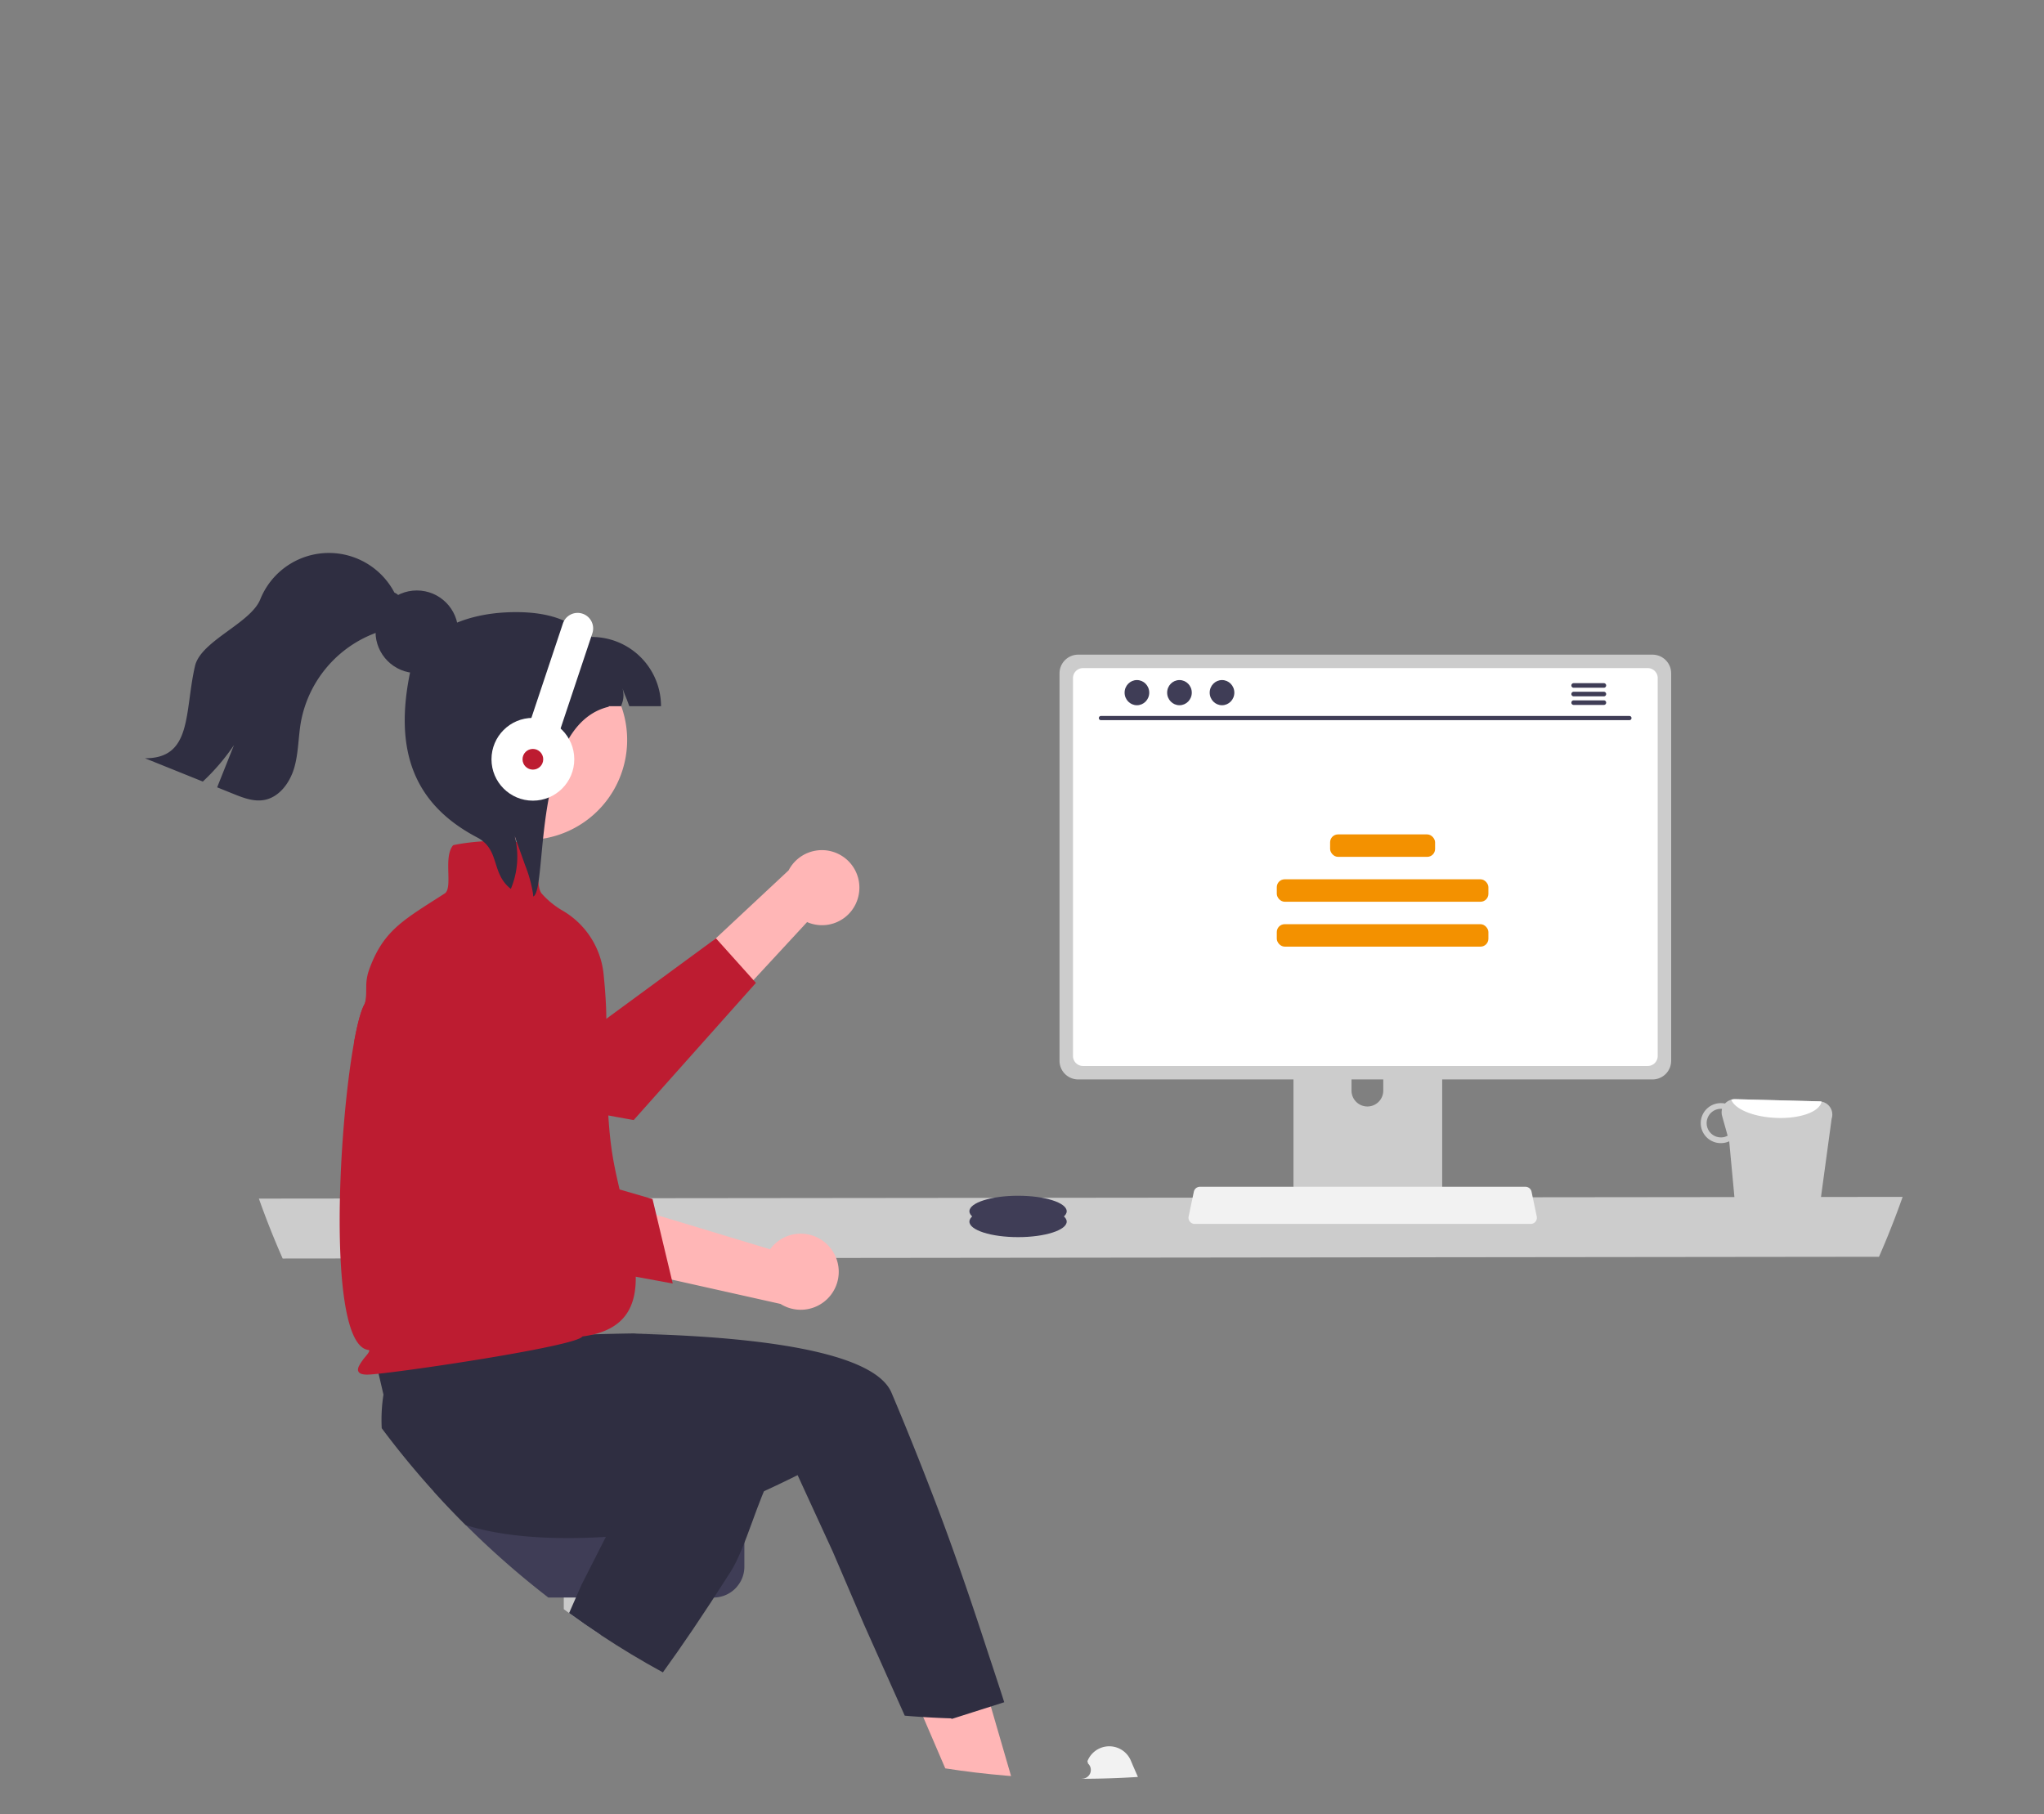 <?xml version="1.0" encoding="UTF-8"?> <svg xmlns="http://www.w3.org/2000/svg" xmlns:xlink="http://www.w3.org/1999/xlink" width="846" height="751" viewBox="0 0 846 751"><rect x="0" y="0" width="846" height="751" fill="#808080" stroke="none"/><defs><clipPath id="clip-Screenreader"><rect width="846" height="751"></rect></clipPath></defs><g id="Screenreader" clip-path="url(#clip-Screenreader)"><g id="Gruppe_29" data-name="Gruppe 29" transform="translate(60 15)"><path id="Pfad_486" data-name="Pfad 486" d="M283.4,570.493c.009.026.017.043.026.069.06.18.12.343.189.523v.009Q288,583.4,293.244,595.3l660.717-.72q5.32-12.144,9.766-24.733a.16.16,0,0,0,.017-.06Z" transform="translate(-236.255 -89.332)" fill="#ccc"></path><path id="Pfad_487" data-name="Pfad 487" d="M531.5,445.489a15.436,15.436,0,0,1-21.194,10.539l-37.24,40.279-6.82-27.678,36.409-34.007A15.52,15.52,0,0,1,531.5,445.489Z" transform="translate(-236.255 -89.332)" fill="#ffb6b6"></path><path id="Pfad_488" data-name="Pfad 488" d="M489.132,481.192l-50.6,56.79-.411-.077c-.171-.026-4.009-.711-10.092-1.825-22-4.026-73.316-13.63-86.046-18.076a45.5,45.5,0,0,1-19.139-12.516c1.319-7.188,2.733-12.568,4.129-15.189,1.019-1.91.831-4.4.874-7.248a22.915,22.915,0,0,1,11.283-3.992,163.873,163.873,0,0,1,74.181,11.9l13.347,5.517.548-.4,45.079-33.086.308-.223,15.506,17.28Z" transform="translate(-236.255 -89.332)" fill="#bd1c31"></path><path id="Pfad_489" data-name="Pfad 489" d="M594.729,809.538c-.677-.051-1.345-.111-2.022-.171q-12.735-1.066-25.213-3.016l-9.132-21.263-4.378-10.195,16.526-7.1,10.743-4.609,5.106,17.545,2.116,7.29,5,17.2Z" transform="translate(-236.255 -89.332)" fill="#ffb6b6"></path><path id="Pfad_490" data-name="Pfad 490" d="M409.6,710.592v29.864q7.517,5.551,15.335,10.709V710.592Z" transform="translate(-236.255 -89.332)" fill="#cacaca"></path><path id="Pfad_491" data-name="Pfad 491" d="M355.73,691.677q6.464,7.171,13.313,13.973a360.811,360.811,0,0,0,34.165,29.984h68.364a12.748,12.748,0,0,0,9.588-4.345l.007-.024a12.617,12.617,0,0,0,2.879-5.654l.008-.017a13.111,13.111,0,0,0,.291-2.741V704.458a12.79,12.79,0,0,0-12.773-12.782Z" transform="translate(-236.255 -89.332)" fill="#3f3d56"></path><path id="Pfad_492" data-name="Pfad 492" d="M327.562,619.886l7.41,31.749a66.739,66.739,0,0,0-.72,13.913q5.269,7.068,10.871,13.853,5.166,6.258,10.606,12.276,6.464,7.171,13.313,13.973c11.891,3.735,25.906,5.26,40.556,5.363,5.055.043,10.186-.094,15.335-.368,20.878-1.1,9.441-4.446,26.737-7.924,4.575-.908,8.875-1.833,12.833-2.733,7.5-1.688,13.767-3.264,18.308-4.463,5.114-1.336,23.574-10.557,23.574-10.557l14.564,31.7,12.85,29.984,16.922,37.878q3.264.3,6.537.5,3.47.244,6.948.394c1.833.094,3.658.163,5.5.214l.625.2.514-.163,8.259-2.63,2.784-.882,10.015-3.187s-2.236-7.042-6.151-18.787c-1.439-4.309-11.634-36.17-22.3-63.987-3.161-8.259-6.434-16.637-9.8-24.973-2.759-6.845-5.568-13.664-8.413-20.389-4.943-11.66-28.828-17.948-56.953-21.246-1.431-.163-2.87-.326-4.318-.48-14.332-1.508-29.539-2.287-43.76-2.647-7.119-.18,18.565-.248,12.174-.257q-3.1,0-6.023.017h-.009c-5.269.026-10.118.1-14.384.188-.831.017-1.636.043-2.424.06h-.009c-.531.009-1.054.026-1.568.034-9.329.24-15.052.531-15.052.531L410.7,609.623l-.454-3.512-.428-3.341v-.009l-.051-.42-.351-.009-6.168-.12L351.4,601.2l-22.083-.936Z" transform="translate(-236.255 -89.332)" fill="#2f2e41"></path><path id="Pfad_493" data-name="Pfad 493" d="M496.106,684.109c-6.245,10.674-11.111,30.909-17.511,40.933-12.276,19.241-19.473,29.736-27.98,41.575q-13.185-7.183-25.675-15.455-6.669-4.395-13.133-9.107l5.1-11.625,2.9-5.7,13-25.607,14.581-28.708,5.072,2.365Z" transform="translate(-236.255 -89.332)" fill="#2f2e41"></path><path id="Pfad_494" data-name="Pfad 494" d="M934.361,537.425a5.452,5.452,0,0,0-4.175-7.08,5.012,5.012,0,0,0-.861-.107l-34.911-.9a5.609,5.609,0,0,0-4.176,1.8,7.011,7.011,0,0,0-1.487-.155,8.277,8.277,0,1,0-.416,16.548,8.391,8.391,0,0,0,3.631-.746l3.212,34.343a5.422,5.422,0,0,0,5.124,3.99l22.7.584a5.5,5.5,0,0,0,5.3-3.71Zm-45.953,7.738a5.92,5.92,0,0,1,.277-11.837c.111,0,.209.053.32.053a5.575,5.575,0,0,0,.017,2.891l2.285,8.184a5.574,5.574,0,0,1-2.9.709Z" transform="translate(-236.255 -89.332)" fill="#ccc"></path><path id="Pfad_495" data-name="Pfad 495" d="M930.186,530.345c-.744,4.253-9.106,7.242-19.161,6.723-9.246-.426-16.806-3.673-18.191-7.521a5.164,5.164,0,0,1,1.58-.211l34.911.9a5.022,5.022,0,0,1,.861.107Z" transform="translate(-236.255 -89.332)" fill="#fff"></path><path id="Pfad_496" data-name="Pfad 496" d="M711.619,485.406v87.863h61.553V485.406a2.954,2.954,0,0,0-2.082-2.827,2.719,2.719,0,0,0-.882-.137H714.592a2.967,2.967,0,0,0-2.973,2.964Zm24.022,30.19a6.571,6.571,0,1,1,13.142,0v10.195a6.571,6.571,0,1,1-13.142,0Z" transform="translate(-236.255 -89.332)" fill="#ccc"></path><path id="Pfad_497" data-name="Pfad 497" d="M711.431,570.459v8.473a1.667,1.667,0,0,0,1.653,1.662h58.624a1.662,1.662,0,0,0,1.653-1.662v-8.473Z" transform="translate(-236.255 -89.332)" fill="#3f3d56"></path><path id="Pfad_498" data-name="Pfad 498" d="M614.787,353.03V513.454a7.716,7.716,0,0,0,7.71,7.71H860.23a7.716,7.716,0,0,0,7.71-7.71V353.03a7.72,7.72,0,0,0-7.71-7.7H622.5a7.72,7.72,0,0,0-7.71,7.7Z" transform="translate(-236.255 -89.332)" fill="#ccc"></path><path id="Pfad_499" data-name="Pfad 499" d="M620.364,355.026V511.475a4.128,4.128,0,0,0,4.121,4.121H858.251a4.128,4.128,0,0,0,4.121-4.121V355.026a4.13,4.13,0,0,0-4.12-4.129H624.484A4.13,4.13,0,0,0,620.364,355.026Z" transform="translate(-236.255 -89.332)" fill="#fff"></path><path id="Pfad_500" data-name="Pfad 500" d="M668.747,580.02a2.526,2.526,0,0,0,1.988.951H809.81a2.559,2.559,0,0,0,2.5-3.084l-2.159-10.255a2.564,2.564,0,0,0-1.593-1.859,2.479,2.479,0,0,0-.908-.171H672.885a2.479,2.479,0,0,0-.908.171,2.563,2.563,0,0,0-1.593,1.859l-2.159,10.255A2.557,2.557,0,0,0,668.747,580.02Z" transform="translate(-236.255 -89.332)" fill="#f2f2f2"></path><path id="Pfad_501" data-name="Pfad 501" d="M850.664,372.448H631.93a.87.87,0,1,1,0-1.74H850.664a.87.87,0,1,1,0,1.74Z" transform="translate(-236.255 -89.332)" fill="#3f3d56"></path><ellipse id="Ellipse_68" data-name="Ellipse 68" cx="5.098" cy="5.211" rx="5.098" ry="5.211" transform="translate(405.467 266.513)" fill="#3f3d56"></ellipse><ellipse id="Ellipse_69" data-name="Ellipse 69" cx="5.098" cy="5.211" rx="5.098" ry="5.211" transform="translate(423.077 266.513)" fill="#3f3d56"></ellipse><ellipse id="Ellipse_70" data-name="Ellipse 70" cx="5.098" cy="5.211" rx="5.098" ry="5.211" transform="translate(440.687 266.513)" fill="#3f3d56"></ellipse><path id="Pfad_502" data-name="Pfad 502" d="M840.06,357.133H827.552a.947.947,0,0,0,0,1.893H840.06a.947.947,0,1,0,0-1.893Z" transform="translate(-236.255 -89.332)" fill="#3f3d56"></path><path id="Pfad_503" data-name="Pfad 503" d="M840.06,360.689H827.552a.947.947,0,0,0,0,1.893H840.06a.947.947,0,1,0,0-1.893Z" transform="translate(-236.255 -89.332)" fill="#3f3d56"></path><path id="Pfad_504" data-name="Pfad 504" d="M840.06,364.244H827.552a.947.947,0,0,0,0,1.893H840.06a.947.947,0,1,0,0-1.893Z" transform="translate(-236.255 -89.332)" fill="#3f3d56"></path><rect id="Rechteck_16" data-name="Rechteck 16" width="43.451" height="9.291" rx="3.264" transform="translate(490.523 330.405)" fill="#f39100"></rect><rect id="Rechteck_17" data-name="Rechteck 17" width="87.585" height="9.291" rx="3.264" transform="translate(468.456 348.988)" fill="#f39100"></rect><rect id="Rechteck_18" data-name="Rechteck 18" width="87.585" height="9.291" rx="3.264" transform="translate(468.456 367.571)" fill="#f39100"></rect><ellipse id="Ellipse_71" data-name="Ellipse 71" cx="20.132" cy="6.425" rx="20.132" ry="6.425" transform="translate(341.237 484.263)" fill="#3f3d56"></ellipse><ellipse id="Ellipse_72" data-name="Ellipse 72" cx="20.132" cy="6.425" rx="20.132" ry="6.425" transform="translate(341.237 479.98)" fill="#3f3d56"></ellipse><path id="Pfad_507" data-name="Pfad 507" d="M429.678,551.972c-.78-4.9-1.3-10.272-1.645-15.892-.805-12.859-.728-27.037-.822-40.008-.04-5.895-.506-12.331-1.113-18.307a34.491,34.491,0,0,0-16.988-26.477,34.916,34.916,0,0,1-8.593-7c-1.336-1.491-1.5-4.935-1.671-8.576-.206-4.429-.42-9.021-2.793-11.385l-.1-.1-.137-.051c-9.963-3.315-26.8-1.165-31.8-.009l-.214.051-.137.171c-2.065,2.733-1.953,7.1-1.842,11.326.094,3.8.188,7.385-1.491,8.464-1.3.84-2.553,1.636-3.761,2.407-14.812,9.449-22.248,14.2-27.7,29.625a20.411,20.411,0,0,0-1.019,6.845c-.043,2.844.146,5.337-.874,7.248-1.4,2.621-2.81,8-4.129,15.189-6.914,37.772-11.017,125.6,5.877,127.656,1.319.163-1.371,2.81-2.3,4.138-1.328,1.91-2.467,3.555-1.808,4.815.445.857,1.611,1.259,3.65,1.259,7.693,0,86.775-11.608,89.019-15.789.146-.274.163.24,0,0C454.368,622.727,434.741,584,429.678,551.972Z" transform="translate(-236.255 -89.332)" fill="#bd1c31"></path><path id="Pfad_508" data-name="Pfad 508" d="M518.926,589.8A15.64,15.64,0,0,0,495,591.473L441.8,575.4l8.249,27.679,49.26,11.019a15.725,15.725,0,0,0,19.62-24.3Z" transform="translate(-236.255 -89.332)" fill="#ffb6b6"></path><path id="Pfad_509" data-name="Pfad 509" d="M454.7,605.651l-73.06-13.409c-.3-.764-29.626-76.688-33.25-93.743a46.164,46.164,0,0,1,3.661-30.485l.129-.227.24-.1a23.427,23.427,0,0,1,28.218,7.889A165.937,165.937,0,0,1,409.285,546.1l2.233,14.457,34.815,10.12Z" transform="translate(-236.255 -89.332)" fill="#bd1c31"></path><path id="Pfad_510" data-name="Pfad 510" d="M430.762,400.485a41.4,41.4,0,1,1,2.1-35.266c.189.474.36.948.531,1.44a41.339,41.339,0,0,1-2.634,33.825Z" transform="translate(-236.255 -89.332)" fill="#ffb6b6"></path><path id="Pfad_511" data-name="Pfad 511" d="M436.712,366.659c-1.781-4.984-1-2.388-2.8-7.353,1.175,4.4-.682,6.86-.512,7.353H384.107V338.007c14.44-5.723,28.557-10.593,37.085,0a28.653,28.653,0,0,1,28.652,28.651Z" transform="translate(-236.255 -89.332)" fill="#2f2e41"></path><path id="Pfad_512" data-name="Pfad 512" d="M396.966,445.449c-.038-.531-.095-1.08-.171-1.611a55.8,55.8,0,0,0-3.2-11.37c-1.421-4-2.861-8.016-4.3-12.014a34.4,34.4,0,0,1-1.611,21.83c-8.319-6.481-4.32-16.236-13.947-21.3-25.836-13.588-34.776-35.547-27.549-69.273,2.57-11.994,17.541-23.987,43.691-23.987,26.17,0,37.835,13.012,38.347,39.163C396.008,374.467,403.049,442.8,396.966,445.449Z" transform="translate(-236.255 -89.332)" fill="#2f2e41"></path><circle id="Ellipse_74" data-name="Ellipse 74" cx="17.102" cy="17.102" r="17.102" transform="translate(95.429 229.421)" fill="#2f2e41"></circle><path id="Pfad_513" data-name="Pfad 513" d="M340.786,330.885c-2.917,3.4-7.483,4.716-11.6,6.483a48.811,48.811,0,0,0-28.357,35.66c-1.139,6.355-.99,12.933-2.789,19.128s-6.216,12.273-12.571,13.349c-4.3.734-8.612-.926-12.656-2.565q-3.337-1.341-6.674-2.693,3.481-8.734,6.951-17.468A88.522,88.522,0,0,1,260.2,397.861q-11.959-4.822-23.94-9.644c19.65.075,16.3-19,20.693-38.14,2.416-10.517,22.992-17.638,27.027-27.644a30.61,30.61,0,0,1,55.523-2.789C343.532,321.252,343.649,327.532,340.786,330.885Z" transform="translate(-236.255 -89.332)" fill="#2f2e41"></path><path id="Pfad_514" data-name="Pfad 514" d="M407.769,326.812h0a6.425,6.425,0,0,1,6.425,6.425v47.787a6.425,6.425,0,0,1-6.425,6.425h0a6.425,6.425,0,0,1-6.425-6.425V333.237a6.425,6.425,0,0,1,6.425-6.425Z" transform="translate(-102.242 -200.043) rotate(18.454)" fill="#fff"></path><circle id="Ellipse_75" data-name="Ellipse 75" cx="17.134" cy="17.134" r="17.134" transform="translate(143.422 282.169)" fill="#fff"></circle><circle id="Ellipse_76" data-name="Ellipse 76" cx="4.283" cy="4.283" r="4.283" transform="translate(156.273 295.02)" fill="#bd1c31"></circle><path id="Pfad_515" data-name="Pfad 515" d="M644.332,803.2c.92,2.23,1.93,4.46,2.9,6.7l-.45.03c-.15,0-.29.02-.44.03q-10.605.66-21.4.7c-.33.01-.65.01-.98.01,0-.02.01-.03.01-.05a3.614,3.614,0,0,0,2.62-6.26c-.1-.37-.16-.63-.25-.99a2.424,2.424,0,0,1,.1-.24,9.7,9.7,0,0,1,17.89.07Z" transform="translate(-236.255 -89.332)" fill="#f2f2f2"></path></g></g></svg> 